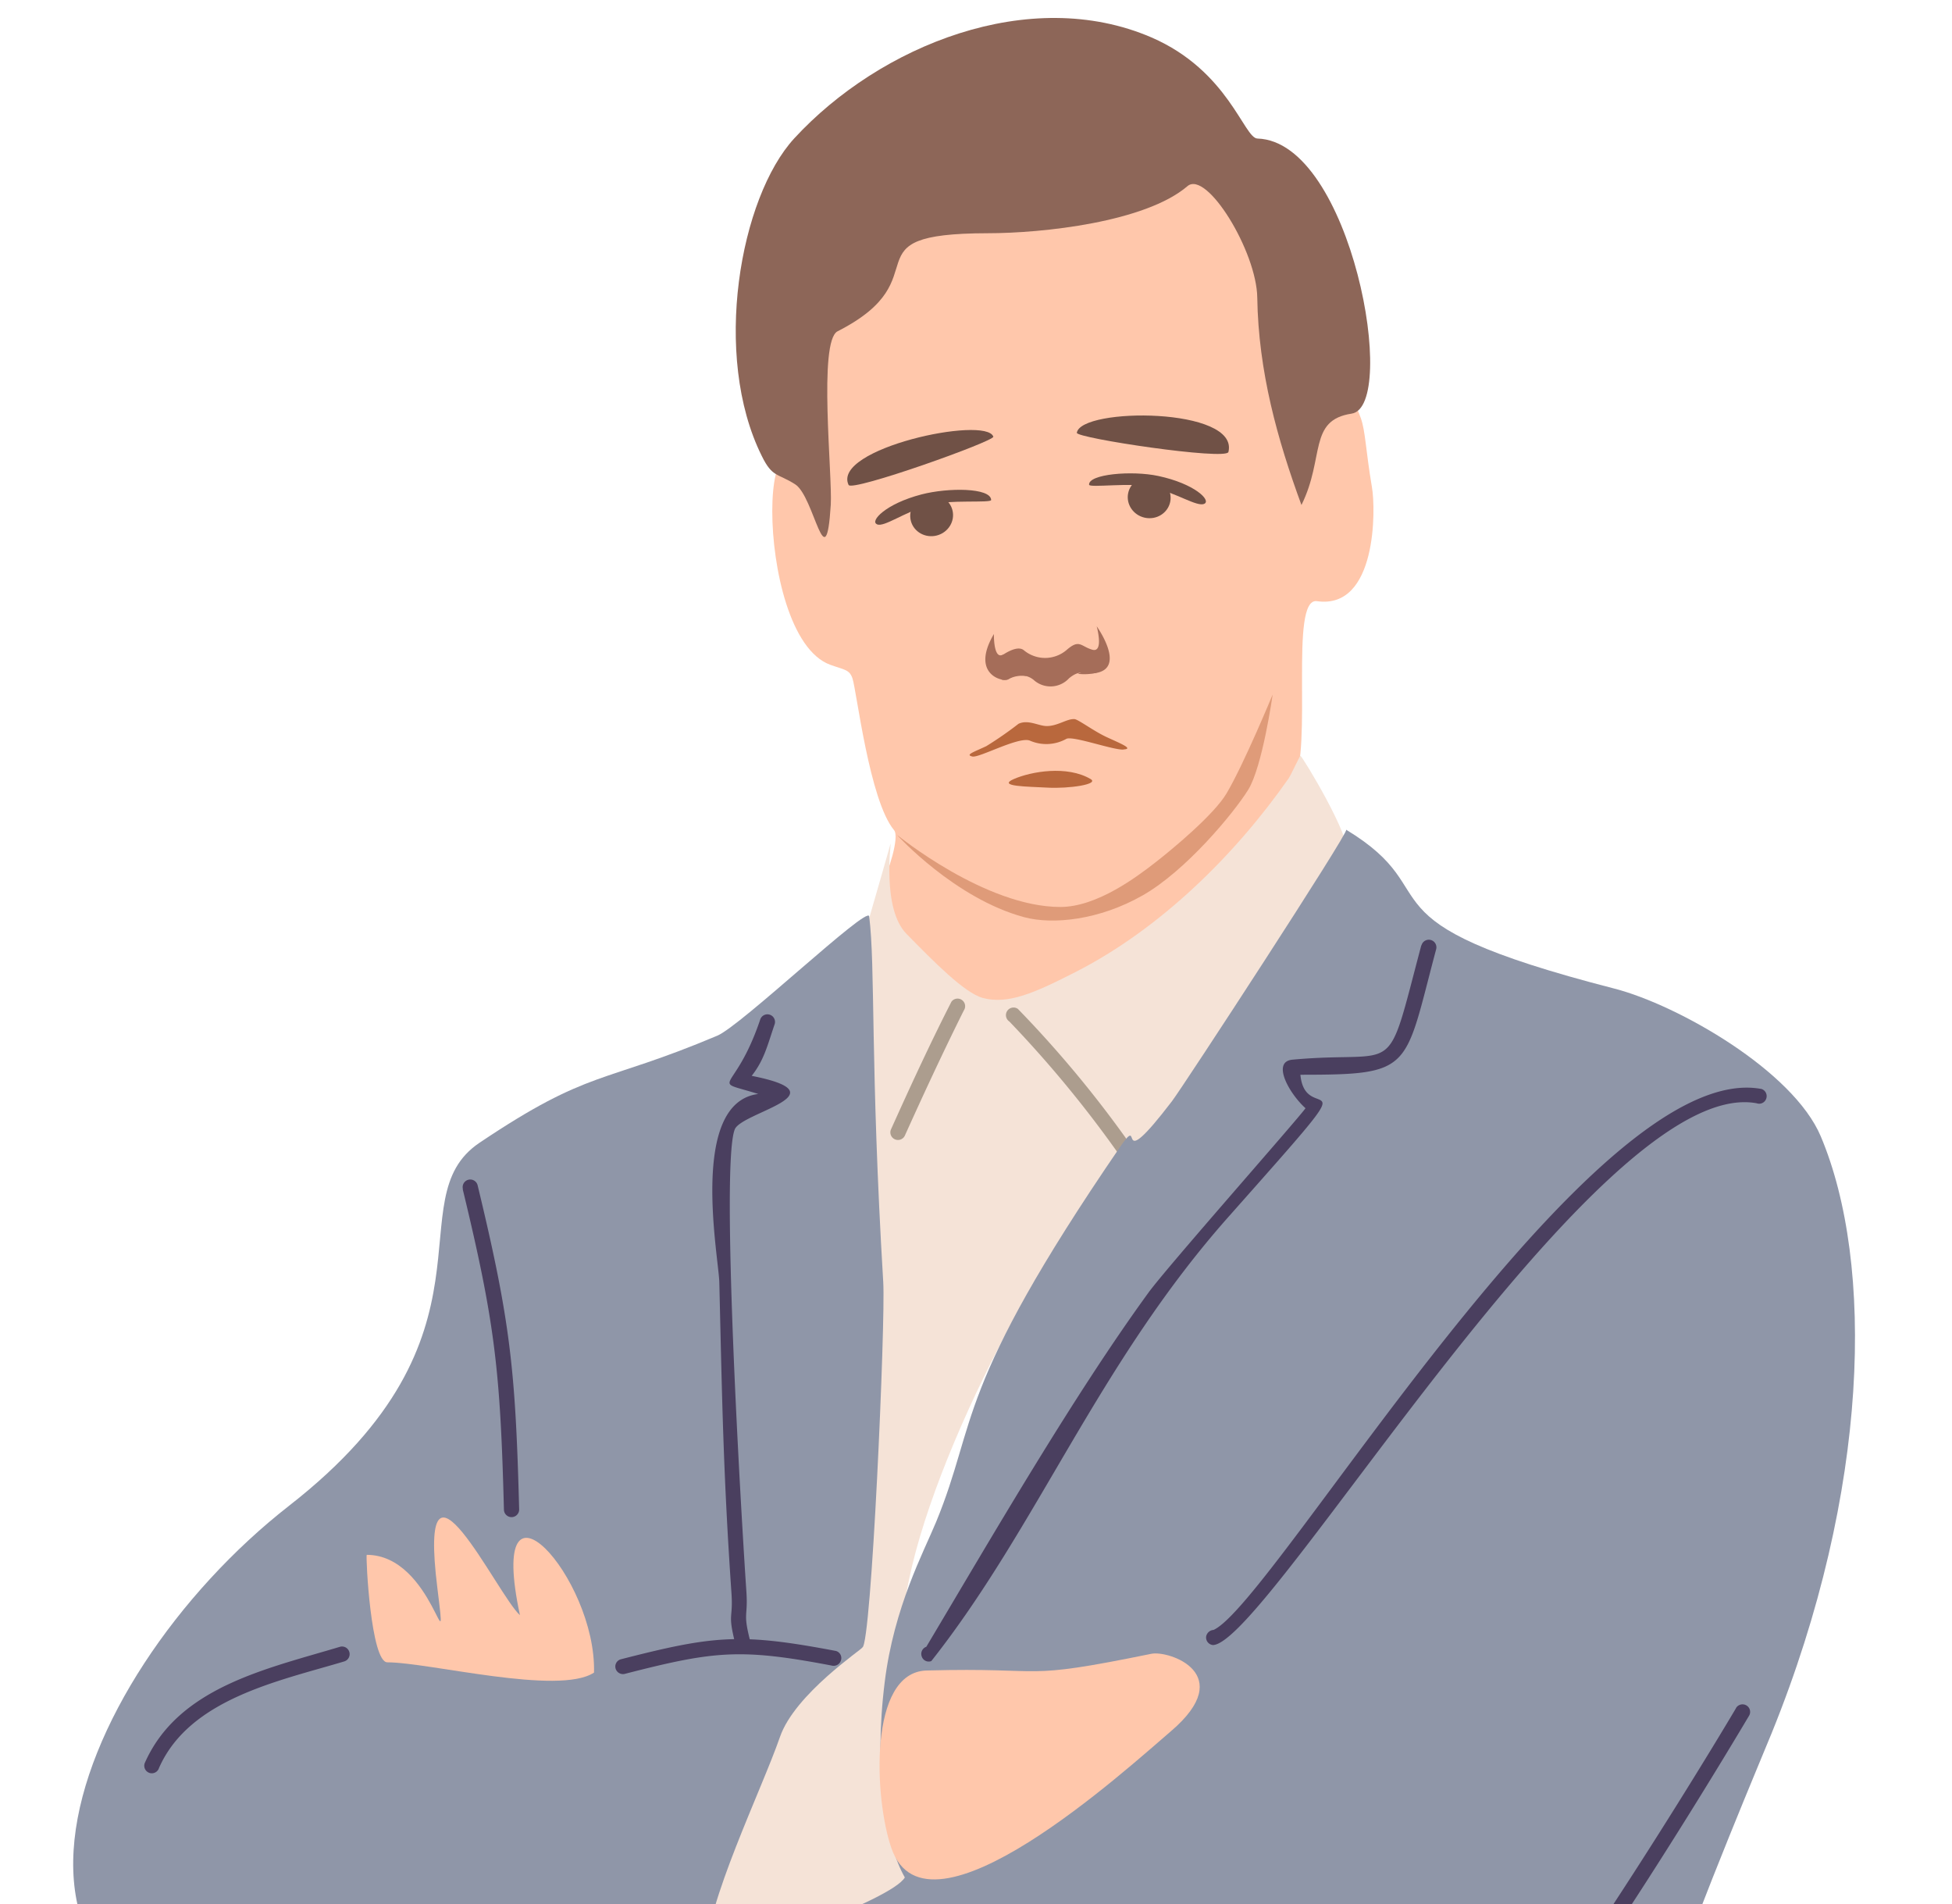 <svg xmlns="http://www.w3.org/2000/svg" width="202.171" height="197.193"><defs><clipPath id="a"><path fill="none" d="M0 0h202.171v197.193H0z" data-name="長方形 14015"/></clipPath></defs><g data-name="2"><g clip-path="url(#a)" data-name="グループ 10535"><g data-name="グループ 10534"><g fill-rule="evenodd" data-name="グループ 10530"><path fill="#ffc7ab" d="M123.117 17.66c5.542 2 9.542 8.883 8.483 15.954-.047.294 2.188 16.637 2.906 15.06 2.4-5.2 4.33-11.3 6.436-5.377.482 1.353.494 3.259 1.153 7.165.388 2.188.541 12.683-5.695 11.789-2.906-.435-.4 15.354-2.459 18.872-7.318 12.554-17.143 19.5-29.756 22.943-3.13.871-15.743-7.459-12.742-12.754.494-.871 1.765-4.624 1.153-5.353-2.553-3.071-3.871-14.413-4.306-15.719-.318-.918-.835-.871-2.294-1.4-8.318-3.012-7.424-34.262-.859-15.543 1.306 3.73-.588-10.577-.977-14.766-.835-9.542 3.706-.871 5.777-8.789 2.271-8.754 10.2-5.506 16.8-6.224 6.048-.682 8.471-1.953 16.354-5.836Z" data-name="パス 32496"/><path fill="#705146" d="M102.88 45.216c-.753-2.2-16.766 1.235-14.99 5 .329.741 15.142-4.542 14.99-5" data-name="パス 32497"/><path fill="#705146" d="M111.528 44.816c.4-2.647 16.849-2.659 15.7 1.988-.235.894-15.766-1.435-15.7-1.988" data-name="パス 32498"/><path fill="#8d6658" d="M134.8 52.279c2.424-4.906.682-8.765 5.189-9.448 4.895-.741 0-28.191-9.754-28.485-1.4-.035-2.989-7.012-10.977-10.471-12.613-5.436-28.12.824-36.991 10.448-5.624 6.106-8.554 22.484-3.365 32.9 1.094 2.235 1.612 1.753 3.459 2.93 1.988 1.271 3.177 10.177 3.683 2.118.188-2.977-1.318-16.943.706-17.966 10.989-5.589.6-10.13 15.531-10.154 5.742 0 16.354-1.153 20.7-4.871 1.988-1.706 7.177 6.754 7.236 11.554.118 7.636 2.083 14.672 4.577 21.461Z" data-name="パス 32499"/><path fill="#f5e3d7" d="M134.706 78.278c.212.106 5.295 8.448 4.8 10.119-1.424 4.777-20.3 30.767-20.755 32.238-.706 0-1.118-1.53-2.694.059-8.777 8.695-21.472 34.085-22.484 46.722-.682 8.424-2.165 3.506 2.941 5.259.129.329-3.259 2.824-4.083 5.024-1.612 4.353-.988 13.931 2.859 17.143 1.788 1.482-21.308 10.754-22.673 7.6-.388-.882-.059-3.047 1.235-7.789 2.518-9.189 3.459-15.3 11.236-21.143 4.283-3.236 3.789-2.777 3.789-10 0-19.708.871-38.027 1.094-57.958.082-8.507-3.153 1.035-.141-9.813.188-.659 2.2-7.6 2.412-8.412.059.024-.906 6.742 1.624 9.354 2.883 2.941 6.036 6.142 7.93 6.659 2.577.682 5.259-.471 9.542-2.659 8.883-4.518 16.637-12.225 22.12-20.072.247-.353 1.177-2.388 1.235-2.353Z" data-name="パス 32500"/><path fill="#ac9d8e" d="M117.246 118.752a116.5 116.5 0 0 0-11.825-14.284.788.788 0 1 0-.882 1.306 119 119 0 0 1 11.354 13.766.78.78 0 0 0 1.071.294.8.8 0 0 0 .294-1.071Z" data-name="パス 32501"/><path fill="#ac9d8e" d="M98.541 103.727c-2.224 4.353-4.271 8.8-6.283 13.272a.789.789 0 0 0 1.482.541c1.953-4.33 3.953-8.636 6.083-12.907a.785.785 0 0 0-1.282-.906" data-name="パス 32502"/><path fill="#8f96a8" d="M139.401 85.902c11.13 6.742.141 9.354 27.826 16.472 6.577 1.706 18.484 8.495 21.355 15.3 5.542 13.131 5.106 36.638-5.071 61.746-2.2 5.459-22.955 53.746-18.555 61.335.247.435 15.354 84.254 11.789 84.866-21.614 3.647-32.415 4.718-57.029 4.036-19.108-.541-23.743-14.531-29.838-35.674-4.859-16.86-5.6-57.911-5.683-57.687-9.048 29.014-21.284 58.534-30.662 89.678-5.483 18.178-9.236 8.53-21.637 1.2-2.188-1.294 9.754-43.263 11.236-52.075 5.765-34.379 7.271-27.991 7.271-62.711 0-3.012-11.083-.871-15.825-.871-42.251 0-27.85-37.509-4.6-55.628 22.814-17.8 10.907-31.662 19.684-37.556 11.481-7.711 12.614-6.017 24.627-11.088 2.471-1.035 15.566-13.5 15.731-12.366.659 5.153.106 15.331 1.459 37.9.247 4.036-1.235 37.615-2.165 37.815.047.141-6.989 4.8-8.53 9.26-1.941 5.589-7.683 17.249-7.683 22.673 3.047 0 19.249-5.765 20.614-8.118-2-3.483-3.236-11.024-2.083-20.237.953-7.754 4.036-13.46 5.318-16.566 4.353-10.554 1.777-13.6 19.049-38.827 2.577-3.753-.824 3.365 5.377-4.742 1.153-1.506 18.378-27.908 18.049-28.108Z" data-name="パス 32503"/><path fill="#ffc7ab" d="M61.523 173.203c.271-9.848-11.213-22.484-7.671-5.953-2.353-2.106-10.66-19.79-8.554-2.824 1.153 9.424-.329-3.424-7.318-3.424-.106.294.435 11.13 2.141 11.13 4.306 0 17.719 3.459 21.39 1.071Z" data-name="パス 32504"/><path fill="#ffc7ab" d="M95.962 172.979c13.084-.353 9.342 1.118 23.284-1.73 1.788-.376 9 2.059 2.035 8.012-4.447 3.789-25.249 22.837-28.955 12.119-1.777-5.106-2.412-18.213 3.624-18.4Z" data-name="パス 32505"/><path fill="#4a3f5f" d="M182.44 112.763c-17.638-3.295-50.51 53.239-56.758 56.016a.83.83 0 0 0-.765.718.79.79 0 0 0 .718.847c5.73-.247 40-59.134 56.311-56.1a.767.767 0 0 0 .988-.494.777.777 0 0 0-.494-.988Z" data-name="パス 32506"/><path fill="#4a3f5f" d="M147.202 97.904c-3.789 14.26-2.024 10.777-13.354 11.825-2.165.212-.329 3.506 1.365 5.024-.541.847-14.284 16.39-16.237 19.06-7.789 10.7-16.178 25.2-23.037 36.709a.78.78 0 0 0-.471 1.012.76.76 0 0 0 .988.471c10.989-13.907 17.307-30.826 30.791-46.016 15.484-17.46 7.977-8.942 7.436-14.7 11.742 0 10.719-.471 14.06-12.989a.786.786 0 1 0-1.518-.412Z" data-name="パス 32507"/><path fill="#4a3f5f" d="M78.724 105.609c-2.683 7.93-5.436 6.036-.188 7.671-7.212.906-4.106 16.837-4.036 19.5.294 12.319.412 19.849 1.259 32.191.188 2.777-.435 1.953.412 5.295a.8.8 0 0 0 1.012.471.764.764 0 0 0 .471-.988c-.718-2.859-.165-2.283-.353-4.989-.541-8-2.683-44.145-1.2-47.816.718-1.788 11.319-3.647 1.753-5.542 1.294-1.647 1.612-3.106 2.388-5.377a.786.786 0 1 0-1.518-.412Z" data-name="パス 32508"/><path fill="#4a3f5f" d="M86.584 170.956c-9.871-1.871-12.613-1.624-22.32.871a.777.777 0 0 0-.494.988.8.8 0 0 0 1.012.494c9.213-2.365 11.93-2.636 21.331-.847a.794.794 0 0 0 .988-.541.764.764 0 0 0-.518-.965Z" data-name="パス 32509"/><path fill="#4a3f5f" d="M47.922 123.13c3.377 13.954 3.894 18.884 4.271 33.179a.788.788 0 0 0 1.577 0c-.377-14.484-.906-19.5-4.306-33.591a.786.786 0 0 0-1.518.412Z" data-name="パス 32510"/><path fill="#4a3f5f" d="M35.18 170.533c-7.6 2.283-16.754 4.189-20.2 12.06a.786.786 0 0 0 .494.988.777.777 0 0 0 .988-.494c3.153-7.189 12.448-9.024 19.19-11.048a.789.789 0 1 0-.471-1.506Z" data-name="パス 32511"/><path fill="#4a3f5f" d="M179.804 176.874c-4.883 8.248-25.861 42.357-32.544 45.545-4.283 2.059-31.332 3.483-42.663 7.589-4.859 1.777-36.062 10.389-39.792 9.318-1.282-7.295-.741-3.836-1.671-10.5a.78.78 0 0 0-.541-.965.76.76 0 0 0-.965.541c.329 2.859.906 9.071 1.73 11.6 1.282 4.024 38.027-7.177 42.168-8.718 10.86-4.059 37.239-5.012 42.286-7.377 7.436-3.53 28.132-37.474 33.344-46.251a.774.774 0 0 0-.294-1.071.79.79 0 0 0-1.071.294Z" data-name="パス 32512"/></g><path fill="#a56d59" d="M103.951 67.759a1 1 0 0 0 .082-.059c.577-.353 1.494-.8 2.012-.365a3.43 3.43 0 0 0 4.389 0c1.377-1.212 1.471-.412 2.694-.059s.459-2.424.459-2.424 3.083 4.294-.071 4.836c-1.094.188-1.553-.482-2.8.553a2.6 2.6 0 0 1-3.671.153 2.155 2.155 0 0 0-2.612-.059c-.506.341-3.977-.471-1.494-4.683 0 0-.059 2.8.988 2.094Z" data-name="パス 32513"/><path fill="#a56d59" d="m111.634 69.771.388-.165c.777-.282.753-.777 1.565-.765.647.012.153.741-.059.835a5.5 5.5 0 0 1-1.894.095" data-name="パス 32514"/><path fill="#a56d59" d="M106.598 70.097a12 12 0 0 1-1.683-.788c-.412-.282-2.271 1.424-.518 1.047a2.85 2.85 0 0 1 2.2-.271Z" data-name="パス 32515"/><g data-name="グループ 10531" transform="translate(112.797 48.954)"><path fill="none" d="M2.5 1.568c-.235 1.106 1.647 2.447 4.2 2.988s5.153-.071 5.389-1.177-1.977-2.283-4.53-2.836S2.735.449 2.5 1.555Z" data-name="パス 32516"/><path fill="#705146" fill-rule="evenodd" d="M11.931 3.215c.741-.341-.965-2.071-4.765-2.883C4.413-.256-.082.144.001 1.238c.024.353 4.424-.271 6.448.224 2.659.647 4.742 2.106 5.495 1.753Z" data-name="パス 32517"/><ellipse cx="2.224" cy="2.141" fill="#705146" data-name="楕円形 875" rx="2.224" ry="2.141" transform="rotate(-167.9 4.247 2.139)"/></g><g data-name="グループ 10532" transform="translate(90.648 50.719)"><path fill="none" d="M9.973 1.497c.282 1.094-1.53 2.518-4.059 3.177S.772 4.839.478 3.745 2.349 1.368 4.867.709s4.812-.318 5.095.777Z" data-name="パス 32518"/><path fill="#705146" fill-rule="evenodd" d="M.184 3.567c-.765-.306.871-2.118 4.624-3.094 2.73-.706 7.142-.706 7.2.577.012.353-4.436-.071-6.424.518C2.96 2.333.937 3.886.184 3.58Z" data-name="パス 32519"/><ellipse cx="2.141" cy="2.224" fill="#705146" data-name="楕円形 876" rx="2.141" ry="2.224" transform="rotate(-104.71 4.159 1.013)"/></g><g fill="#b9683d" fill-rule="evenodd" data-name="グループ 10533"><path d="M116.363 77.619c-1.071.059-5.2-1.435-5.906-1.118a4.27 4.27 0 0 1-3.824.176c-1.188-.4-5.212 1.812-5.918 1.659-.777-.176.106-.447 1.435-1.071a38 38 0 0 0 3.341-2.318c1.012-.471 2.071.235 2.93.235 1.13 0 2.094-.777 2.871-.718.388.035 1.977 1.235 3.318 1.859s2.883 1.224 1.753 1.282Z" data-name="パス 32520"/><path d="M112.951 80.666c-2.447-1.435-6.153-.777-7.942 0s1.377.777 3.518.894 5.368-.341 4.424-.894" data-name="パス 32521"/></g></g><path fill="#b9683d" fill-rule="evenodd" d="M92.961 86.492s9.095 7.424 16.86 7.424c3.824 0 8-3.188 9.766-4.553s6.153-5 7.459-7.224c1.824-3.094 4.765-10.224 4.765-10.224s-1.047 7.477-2.541 9.877-6.436 8.377-10.93 10.93-9.291 3.051-12.272 2.251c-7.189-1.942-13.119-8.472-13.119-8.472Z" data-name="パス 32522" opacity=".45"/></g></g></svg>